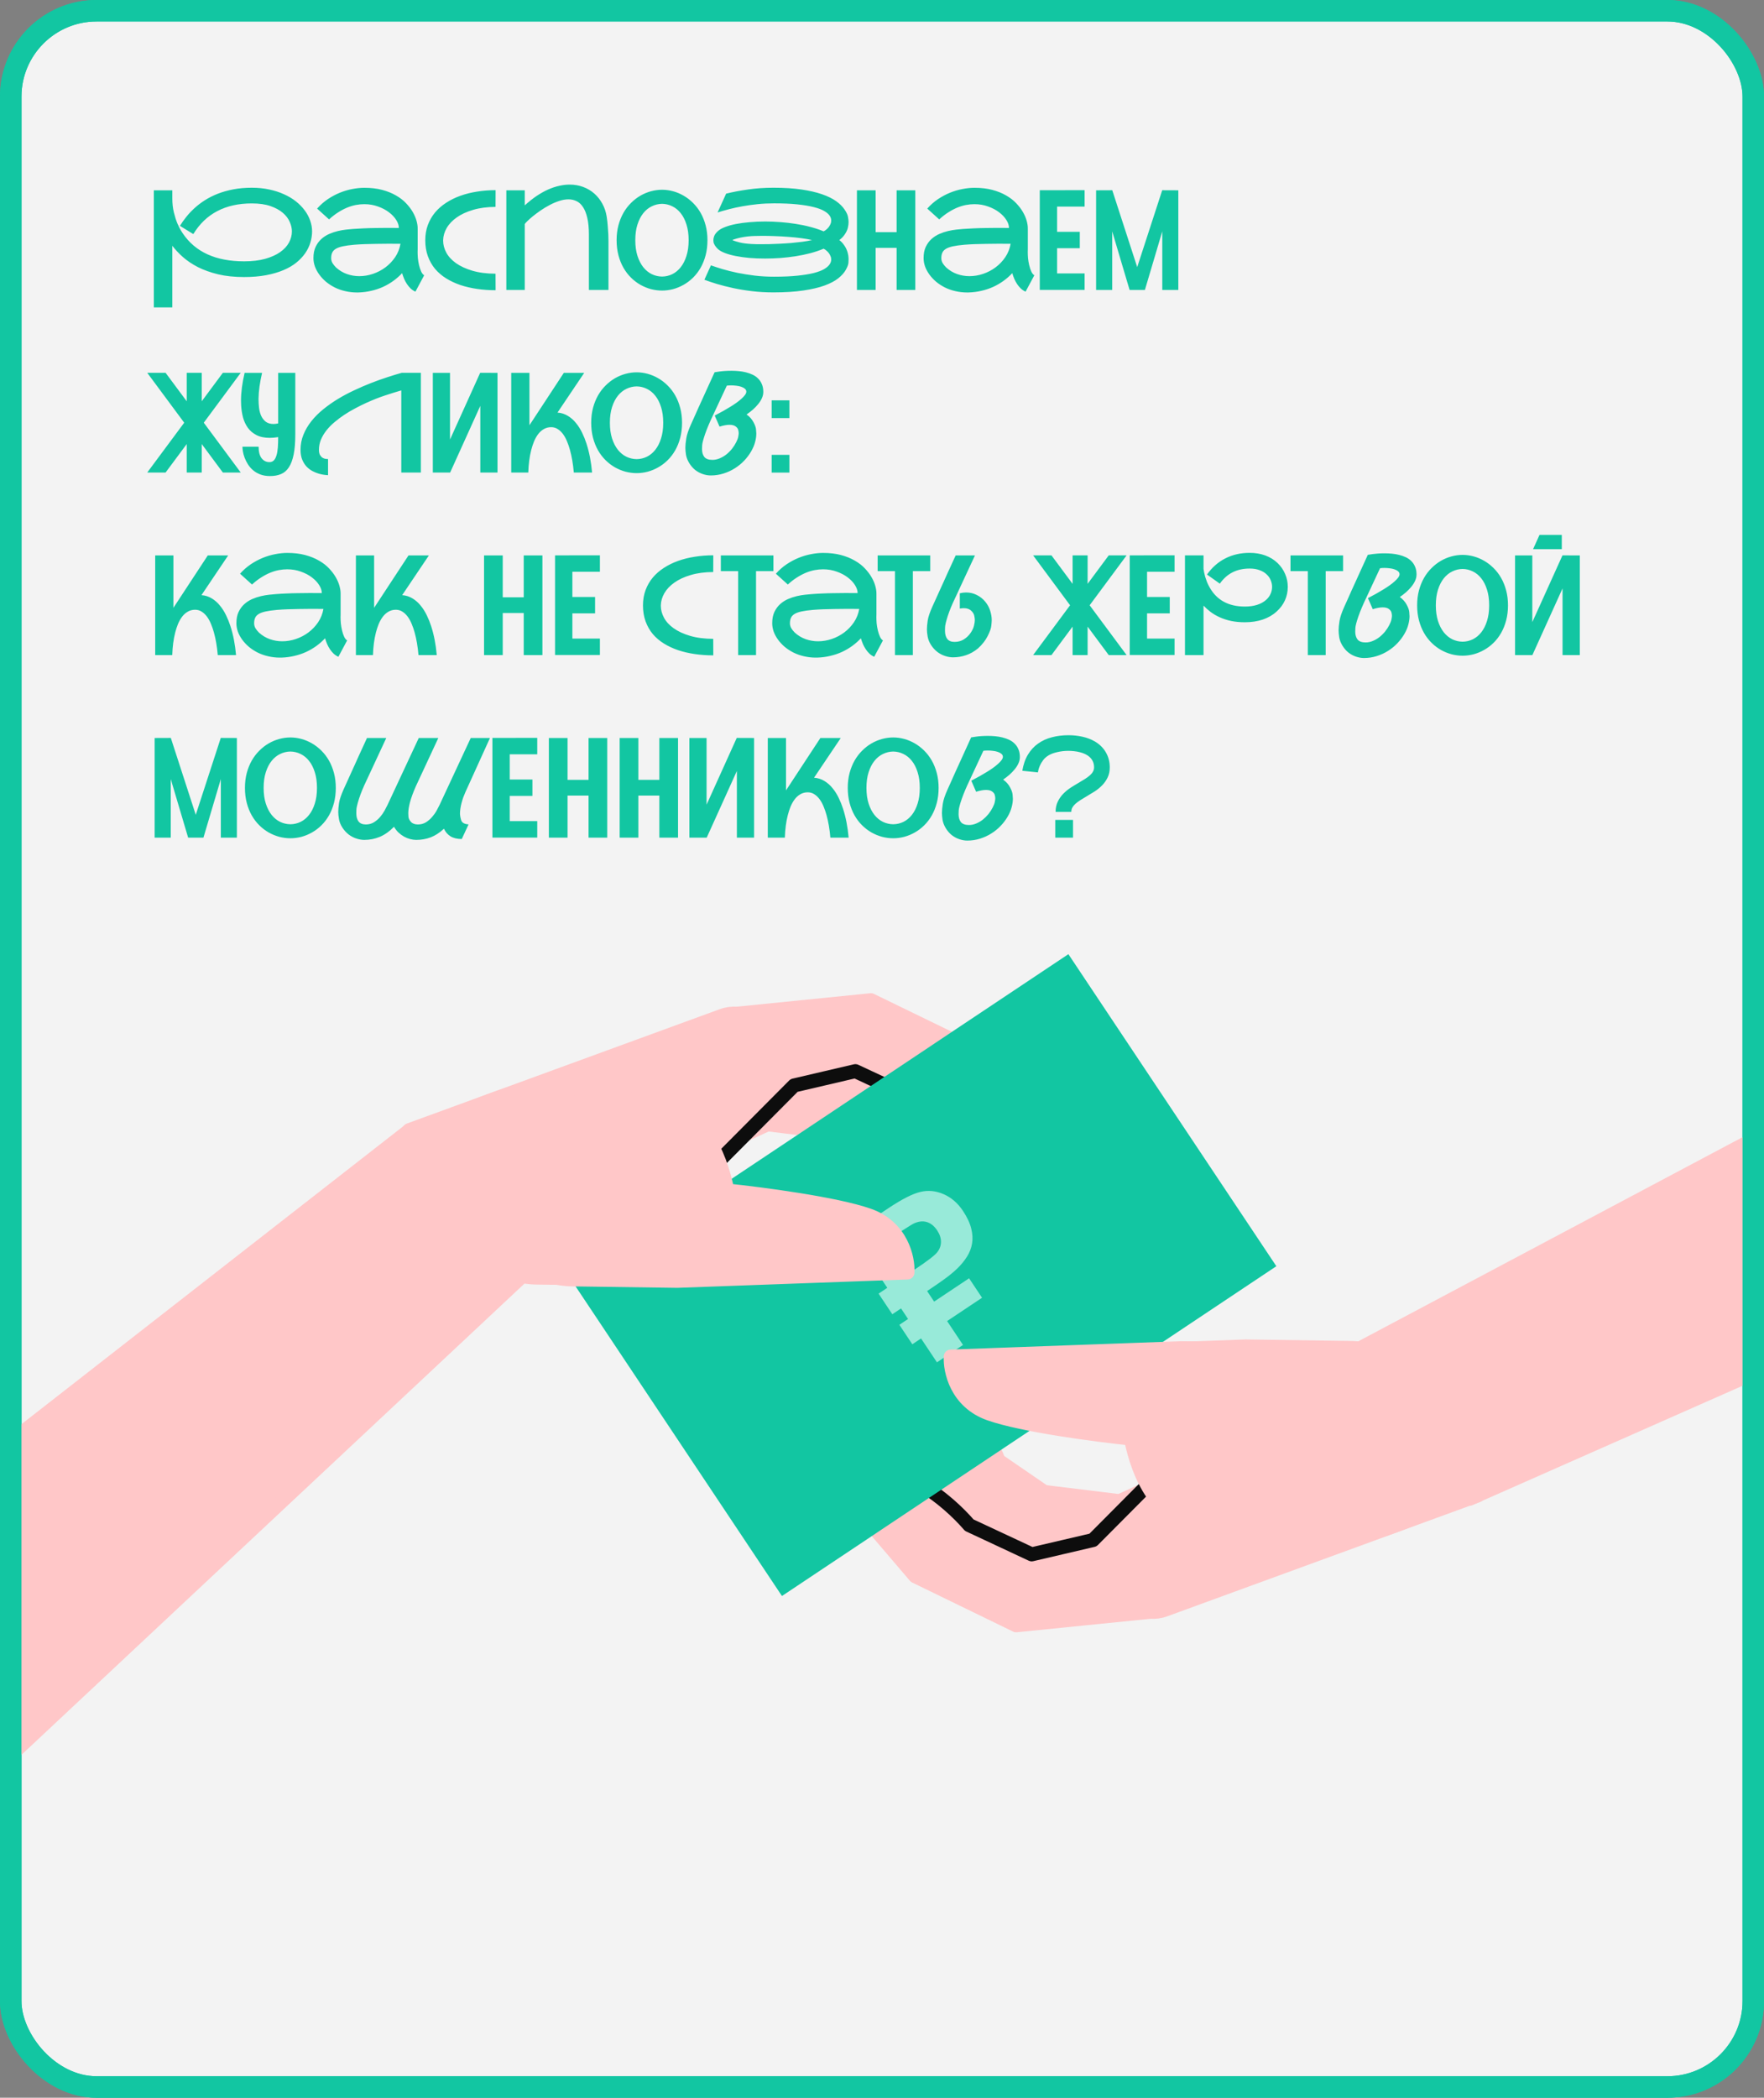 <?xml version="1.0" encoding="UTF-8"?> <svg xmlns="http://www.w3.org/2000/svg" width="493" height="586" viewBox="0 0 493 586" fill="none"><rect x="0" y="0" width="493" height="586" fill="#808080" stroke="none"/><rect x="3" y="3" width="487" height="580" rx="24" fill="#F3F3F3" stroke="#12C6A2" stroke-width="6"></rect><mask id="mask0_3071_1088" style="mask-type:alpha" maskUnits="userSpaceOnUse" x="0" y="0" width="493" height="586"><rect x="3" y="3" width="487" height="580" rx="24" fill="#F3F3F3" stroke="#12C6A2" stroke-width="6"></rect></mask><g mask="url(#mask0_3071_1088)"><path d="M348.099 376.136L377.401 376.545C387.081 376.68 395.685 382.745 399.064 391.817L408.592 417.393C397.313 424.03 371.004 435.709 356 429.326C340.996 422.943 336.354 412.079 334.096 401.367C324.763 400.405 303.797 397.671 294.594 394.425C285.391 391.179 283.533 382.436 283.755 378.471L348.099 376.136Z" fill="#FFC7C8" stroke="#FFC7C8" stroke-width="3.907" stroke-linecap="round" stroke-linejoin="round"></path><path d="M308.881 427.103C341.61 390.346 386.31 386.285 403.557 393.373L413.05 417.721L325.576 449.681C320.103 451.68 314.106 448.479 312.723 442.819L308.881 427.103Z" fill="#FFC7C8" stroke="#FFC7C8" stroke-width="3.907" stroke-linecap="round" stroke-linejoin="round"></path><path d="M310.902 446.17L339.201 439.844L335.576 406.749L309.566 422.3L283.552 421.996L266.756 413.015C266.756 413.015 260.067 400.373 254.478 395.926C247.807 390.613 235.765 398.382 235.765 398.382L248.305 423.49L271.686 443.025L310.902 446.17Z" fill="#FFC7C8" stroke="#FFC7C8" stroke-width="3.907" stroke-linecap="round" stroke-linejoin="round"></path><path d="M311.839 438.778L335.296 436.184L335.315 409.088L312.887 419.348L291.869 416.783L279.083 408.019C279.083 408.019 274.799 397.196 270.674 393.1C265.751 388.207 258.008 392.022 258.008 392.022L265.914 413.452L283.086 431.341L311.839 438.778Z" fill="#FFC7C8" stroke="#FFC7C8" stroke-width="3.907" stroke-linecap="round" stroke-linejoin="round"></path><path d="M321.366 450.265L348.066 436.917L334.043 408.551L314.103 426.75L288.038 432.907L269.028 428.106C269.028 428.106 259.206 417.138 252.518 414.083C244.533 410.432 237.016 418.349 237.016 418.349L255.779 440.319L283.99 454.029L321.366 450.265Z" fill="#FFC7C8" stroke="#FFC7C8" stroke-width="3.907" stroke-linecap="round" stroke-linejoin="round"></path><mask id="mask1_3071_1088" style="mask-type:alpha" maskUnits="userSpaceOnUse" x="233" y="392" width="109" height="57"><path d="M310.902 446.169L339.201 439.844L331.973 400.021L309.566 422.299L283.552 421.996L266.756 413.015C266.756 413.015 260.067 400.373 254.478 395.926C247.807 390.613 235.765 398.381 235.765 398.381L248.305 423.489L271.686 443.025L310.902 446.169Z" fill="#FFC7C8" stroke="#FFC7C8" stroke-width="3.907" stroke-linecap="round" stroke-linejoin="round"></path></mask><g mask="url(#mask1_3071_1088)"><path d="M331.554 403.985L305.469 430.214L288.341 434.212L270.886 426.057C265.04 419.233 250.509 406.842 239.155 411.867" stroke="#0D0D0D" stroke-width="3.911" stroke-linecap="round" stroke-linejoin="round"></path></g><path d="M-9.997 502.516L151.494 351.299L113.868 316.19L-16.075 417.542L-9.997 502.516Z" fill="#FFC7C8" stroke="#FFC7C8" stroke-width="3.907" stroke-linecap="round" stroke-linejoin="round"></path><path d="M179.296 357.301L149.993 356.893C140.313 356.758 131.71 350.692 128.33 341.621L118.803 316.045C130.082 309.408 156.391 297.729 171.395 304.112C186.399 310.495 191.041 321.358 193.298 332.071C202.631 333.032 223.598 335.766 232.801 339.013C242.003 342.259 243.861 351.001 243.64 354.967L179.296 357.301Z" fill="#FFC7C8" stroke="#FFC7C8" stroke-width="3.907" stroke-linecap="round" stroke-linejoin="round"></path><path d="M218.518 306.334C185.788 343.091 141.088 347.153 123.842 340.065L114.349 315.716L201.822 283.757C207.296 281.757 213.292 284.958 214.676 290.619L218.518 306.334Z" fill="#FFC7C8" stroke="#FFC7C8" stroke-width="3.907" stroke-linecap="round" stroke-linejoin="round"></path><path d="M216.493 287.268L188.194 293.594L191.818 326.689L217.829 311.138L243.843 311.441L260.638 320.422C260.638 320.422 267.327 333.064 272.916 337.511C279.588 342.824 291.63 335.056 291.63 335.056L279.09 309.948L255.708 290.412L216.493 287.268Z" fill="#FFC7C8" stroke="#FFC7C8" stroke-width="3.907" stroke-linecap="round" stroke-linejoin="round"></path><path d="M215.556 294.652L192.099 297.246L192.079 324.342L214.508 314.082L235.525 316.647L248.312 325.41C248.312 325.41 252.596 336.234 256.72 340.33C261.644 345.223 269.386 341.408 269.386 341.408L261.481 319.978L244.308 302.089L215.556 294.652Z" fill="#FFC7C8" stroke="#FFC7C8" stroke-width="3.907" stroke-linecap="round" stroke-linejoin="round"></path><path d="M206.029 283.172L179.329 296.52L193.351 324.886L213.292 306.688L239.356 300.53L258.366 305.331C258.366 305.331 268.188 316.299 274.877 319.354C282.861 323.005 290.379 315.088 290.379 315.088L271.615 293.119L243.404 279.409L206.029 283.172Z" fill="#FFC7C8" stroke="#FFC7C8" stroke-width="3.907" stroke-linecap="round" stroke-linejoin="round"></path><mask id="mask2_3071_1088" style="mask-type:alpha" maskUnits="userSpaceOnUse" x="186" y="285" width="108" height="57"><path d="M216.496 287.268L188.198 293.594L195.425 333.417L217.832 311.138L243.846 311.442L260.642 320.423C260.642 320.423 267.331 333.064 272.92 337.512C279.592 342.825 291.633 335.056 291.633 335.056L279.094 309.948L255.712 290.413L216.496 287.268Z" fill="#FFC7C8" stroke="#FFC7C8" stroke-width="3.907" stroke-linecap="round" stroke-linejoin="round"></path></mask><g mask="url(#mask2_3071_1088)"><path d="M195.844 329.452L221.929 303.224L239.057 299.225L256.513 307.38C262.359 314.204 276.89 326.596 288.243 321.57" stroke="#0D0D0D" stroke-width="3.911" stroke-linecap="round" stroke-linejoin="round"></path></g><rect x="160.418" y="358.68" width="166.072" height="104.765" transform="rotate(-33.694 160.418 358.68)" fill="#12C6A2"></rect><path d="M270.838 357.092L274.464 362.53L264.696 369.043L269.142 375.712L261.858 380.568L257.412 373.9L254.976 375.524L251.35 370.086L253.786 368.462L251.818 365.509L249.382 367.133L245.543 361.376L247.978 359.751L237.806 344.496L248.19 337.572C252.061 334.991 255.077 333.454 257.237 332.962C259.402 332.442 261.57 332.655 263.741 333.601C265.885 334.541 267.673 336.086 269.106 338.235C270.276 339.99 271.05 341.631 271.428 343.156C271.811 344.654 271.893 346.057 271.674 347.364C271.456 348.671 270.983 349.899 270.255 351.047C269.528 352.195 268.634 353.289 267.573 354.328C266.502 355.351 265.318 356.33 264.022 357.265C262.743 358.189 261.43 359.1 260.085 359.997L259.101 360.653L261.07 363.605L270.838 357.092ZM255.262 354.895L255.705 354.6C259.199 352.27 261.282 350.668 261.955 349.793C262.643 348.907 262.985 347.944 262.98 346.905C262.99 345.855 262.635 344.789 261.913 343.707C261.093 342.476 260.125 341.7 259.009 341.377C257.883 341.038 256.644 341.189 255.294 341.829C254.976 341.993 254.37 342.362 253.473 342.936C252.581 343.483 251.389 344.254 249.897 345.249L249.159 345.742L255.262 354.895Z" fill="#98EAD9"></path><path d="M189.276 357.809L159.974 357.401C150.294 357.266 141.69 351.2 138.311 342.128L128.783 316.553C140.062 309.915 166.371 298.236 181.375 304.62C196.379 311.003 201.021 321.866 203.279 332.579C212.612 333.54 233.578 336.274 242.781 339.52C251.984 342.766 253.842 351.509 253.62 355.474L189.276 357.809Z" fill="#FFC7C8" stroke="#FFC7C8" stroke-width="3.907" stroke-linecap="round" stroke-linejoin="round"></path><path d="M330.06 376.621L359.362 377.029C369.042 377.164 377.646 383.229 381.025 392.301L390.553 417.877C379.274 424.514 352.965 436.193 337.961 429.81C322.957 423.427 318.315 412.564 316.057 401.851C306.724 400.89 285.758 398.155 276.555 394.909C267.352 391.663 265.494 382.921 265.715 378.955L330.06 376.621Z" fill="#FFC7C8" stroke="#FFC7C8" stroke-width="3.907" stroke-linecap="round" stroke-linejoin="round"></path><path d="M491.503 317.494L379.326 377.06L410.722 418.685L491.503 382.992L491.503 317.494Z" fill="#FFC7C8" stroke="#FFC7C8" stroke-width="3.907" stroke-linecap="round" stroke-linejoin="round"></path></g><rect x="3" y="3" width="487" height="580" rx="24" stroke="#12C6A2" stroke-width="6"></rect><path d="M70.376 52.44C72.111 52.44 73.731 52.605 75.238 52.934C76.744 53.25 78.118 53.693 79.358 54.263C80.612 54.82 81.726 55.485 82.7 56.257C83.675 57.029 84.498 57.871 85.169 58.783C85.84 59.681 86.346 60.631 86.688 61.631C87.043 62.618 87.22 63.618 87.22 64.631C87.22 65.669 87.062 66.707 86.745 67.746C86.441 68.784 85.96 69.777 85.302 70.727C84.656 71.664 83.827 72.543 82.814 73.366C81.814 74.177 80.605 74.879 79.187 75.474C77.782 76.069 76.168 76.537 74.345 76.879C72.535 77.221 70.497 77.392 68.231 77.392C65.522 77.392 63.097 77.139 60.958 76.632C58.831 76.113 56.951 75.442 55.318 74.62C53.697 73.784 52.299 72.847 51.121 71.809C49.957 70.771 48.969 69.72 48.159 68.657V85.88H42.994V53.162H48.159V55.422C48.159 56.865 48.304 58.175 48.596 59.352C48.887 60.53 49.21 61.542 49.564 62.391C49.931 63.239 50.267 63.91 50.571 64.403C50.874 64.885 51.045 65.15 51.083 65.201C54.59 70.404 60.306 73.005 68.231 73.005C70.484 73.005 72.446 72.771 74.117 72.303C75.788 71.835 77.174 71.214 78.276 70.442C79.39 69.657 80.219 68.765 80.763 67.764C81.308 66.752 81.58 65.707 81.58 64.631C81.58 63.783 81.377 62.903 80.972 61.992C80.58 61.068 79.941 60.226 79.055 59.466C78.168 58.694 77.01 58.061 75.579 57.567C74.162 57.074 72.427 56.827 70.376 56.827C66.667 56.827 63.452 57.542 60.73 58.972C58.008 60.39 55.774 62.53 54.027 65.391L50.286 63.093C50.779 62.283 51.362 61.46 52.033 60.624C52.704 59.776 53.47 58.96 54.331 58.175C55.191 57.377 56.16 56.637 57.236 55.953C58.325 55.257 59.527 54.649 60.844 54.13C62.173 53.611 63.629 53.2 65.211 52.896C66.794 52.592 68.515 52.44 70.376 52.44ZM116.729 69.625C116.716 69.879 116.71 70.138 116.71 70.404C116.71 70.898 116.735 71.467 116.786 72.113C116.849 72.759 116.963 73.43 117.128 74.126C117.293 74.809 117.495 75.404 117.736 75.911C117.976 76.405 118.248 76.734 118.552 76.898L116.103 81.475C115.609 81.247 115.166 80.956 114.773 80.601C114.393 80.234 114.052 79.823 113.748 79.367C113.444 78.911 113.178 78.424 112.95 77.905C112.735 77.386 112.545 76.854 112.381 76.31C111.659 77.082 110.855 77.791 109.969 78.436C109.083 79.082 108.121 79.645 107.083 80.126C106.057 80.595 104.962 80.962 103.797 81.228C102.645 81.506 101.436 81.665 100.171 81.703C100.006 81.703 99.848 81.703 99.696 81.703C98.632 81.703 97.582 81.582 96.544 81.342C95.505 81.114 94.518 80.772 93.581 80.316C92.657 79.848 91.822 79.304 91.075 78.683C90.34 78.05 89.714 77.373 89.195 76.651C88.676 75.93 88.277 75.183 87.998 74.411C87.733 73.626 87.6 72.86 87.6 72.113C87.6 70.872 87.802 69.822 88.207 68.961C88.625 68.087 89.157 67.359 89.802 66.777C90.461 66.182 91.195 65.707 92.005 65.353C92.828 64.998 93.645 64.726 94.455 64.536C95.278 64.346 96.05 64.213 96.771 64.138C97.506 64.062 98.113 64.005 98.594 63.967L98.86 63.948C99.632 63.884 100.519 63.834 101.519 63.796C102.532 63.745 103.595 63.713 104.709 63.701C105.823 63.675 106.956 63.663 108.108 63.663C109.273 63.663 110.393 63.669 111.469 63.682C111.469 62.96 111.222 62.213 110.729 61.441C110.235 60.656 109.558 59.941 108.697 59.295C107.836 58.637 106.81 58.099 105.62 57.681C104.443 57.251 103.171 57.036 101.804 57.036C101.044 57.036 100.259 57.111 99.449 57.263C98.651 57.415 97.835 57.662 96.999 58.004C96.177 58.346 95.341 58.789 94.493 59.333C93.645 59.865 92.803 60.517 91.967 61.289L88.625 58.27C89.537 57.244 90.537 56.365 91.625 55.63C92.727 54.896 93.853 54.295 95.005 53.826C96.17 53.358 97.329 53.016 98.481 52.801C99.645 52.573 100.753 52.459 101.804 52.459C103.677 52.459 105.348 52.655 106.817 53.048C108.285 53.44 109.57 53.959 110.672 54.605C111.786 55.238 112.722 55.959 113.482 56.77C114.254 57.58 114.881 58.403 115.362 59.238C115.843 60.074 116.191 60.884 116.406 61.669C116.622 62.454 116.729 63.144 116.729 63.739C116.729 63.751 116.716 63.758 116.691 63.758C116.679 63.758 116.672 63.764 116.672 63.777H116.729V69.625ZM93.904 74.715C94.828 75.55 95.847 76.164 96.961 76.556C98.075 76.949 99.227 77.145 100.417 77.145C101.709 77.145 102.987 76.93 104.253 76.499C105.519 76.069 106.678 75.462 107.728 74.677C108.792 73.879 109.697 72.93 110.444 71.828C111.191 70.714 111.684 69.474 111.925 68.106C110.849 68.094 109.722 68.087 108.545 68.087C107.38 68.087 106.234 68.1 105.108 68.125C103.981 68.138 102.911 68.163 101.899 68.201C100.886 68.239 100 68.29 99.24 68.353L98.955 68.372C97.677 68.486 96.626 68.632 95.803 68.809C94.98 68.986 94.328 69.22 93.847 69.511C93.366 69.803 93.031 70.163 92.841 70.594C92.651 71.012 92.556 71.518 92.556 72.113C92.556 72.594 92.676 73.05 92.917 73.48C93.17 73.898 93.499 74.309 93.904 74.715ZM138.51 81.076C136.738 81.076 135.022 80.956 133.364 80.715C131.705 80.475 130.148 80.114 128.692 79.633C127.237 79.139 125.907 78.519 124.705 77.772C123.502 77.025 122.464 76.139 121.59 75.113C120.73 74.075 120.059 72.892 119.578 71.562C119.096 70.233 118.856 68.752 118.856 67.119C118.856 65.562 119.096 64.138 119.578 62.846C120.059 61.555 120.73 60.39 121.59 59.352C122.464 58.314 123.502 57.409 124.705 56.637C125.907 55.852 127.237 55.2 128.692 54.681C130.148 54.162 131.705 53.776 133.364 53.523C135.022 53.257 136.738 53.124 138.51 53.124L138.491 57.795C136.124 57.808 134.028 58.086 132.205 58.631C130.395 59.162 128.876 59.865 127.648 60.739C126.42 61.599 125.483 62.587 124.838 63.701C124.205 64.802 123.875 65.935 123.85 67.1C123.85 67.15 123.85 67.201 123.85 67.252C123.85 68.366 124.141 69.467 124.724 70.556C125.306 71.645 126.205 72.626 127.42 73.499C128.648 74.373 130.18 75.082 132.016 75.626C133.864 76.17 136.022 76.449 138.491 76.462L138.51 81.076ZM146.656 53.162V57.377C147.783 56.352 148.891 55.472 149.979 54.738C151.081 54.004 152.157 53.402 153.208 52.934C154.271 52.465 155.303 52.124 156.303 51.908C157.303 51.681 158.265 51.567 159.189 51.567C160.556 51.567 161.829 51.788 163.006 52.231C164.183 52.674 165.221 53.295 166.12 54.092C167.019 54.89 167.766 55.839 168.361 56.941C168.956 58.029 169.355 59.226 169.557 60.53C169.697 61.441 169.798 62.334 169.861 63.207C169.937 64.068 169.988 64.84 170.013 65.524C170.038 66.131 170.051 66.714 170.051 67.271V81H164.582V65.505C164.582 63.644 164.43 62.087 164.126 60.833C163.835 59.58 163.43 58.574 162.911 57.814C162.405 57.042 161.803 56.498 161.107 56.181C160.423 55.852 159.683 55.687 158.885 55.687C158.05 55.687 157.176 55.839 156.265 56.143C155.366 56.434 154.48 56.814 153.606 57.282C152.733 57.738 151.891 58.245 151.081 58.802C150.283 59.359 149.568 59.89 148.935 60.397C148.315 60.903 147.802 61.359 147.397 61.764C146.992 62.156 146.745 62.428 146.656 62.58V81H141.51V53.162H146.656ZM185.034 53.01C186.059 53.01 187.084 53.149 188.11 53.428C189.135 53.706 190.116 54.117 191.053 54.662C192.003 55.206 192.882 55.883 193.693 56.694C194.503 57.491 195.205 58.409 195.8 59.447C196.395 60.485 196.864 61.65 197.206 62.941C197.547 64.22 197.718 65.606 197.718 67.1C197.718 68.619 197.547 70.024 197.206 71.316C196.864 72.607 196.395 73.771 195.8 74.809C195.205 75.848 194.503 76.765 193.693 77.563C192.882 78.361 192.003 79.025 191.053 79.557C190.116 80.088 189.135 80.494 188.11 80.772C187.084 81.038 186.059 81.171 185.034 81.171C184.008 81.171 182.976 81.038 181.938 80.772C180.913 80.494 179.925 80.088 178.976 79.557C178.039 79.025 177.166 78.361 176.355 77.563C175.545 76.765 174.843 75.848 174.248 74.809C173.653 73.771 173.184 72.607 172.842 71.316C172.501 70.024 172.33 68.619 172.33 67.1C172.33 65.593 172.501 64.201 172.842 62.922C173.184 61.644 173.653 60.485 174.248 59.447C174.843 58.409 175.545 57.491 176.355 56.694C177.166 55.883 178.039 55.206 178.976 54.662C179.925 54.117 180.913 53.706 181.938 53.428C182.976 53.149 184.008 53.01 185.034 53.01ZM185.034 77.259C186.034 77.246 186.983 77.025 187.882 76.594C188.781 76.151 189.566 75.506 190.237 74.658C190.92 73.797 191.458 72.74 191.851 71.486C192.256 70.22 192.458 68.758 192.458 67.1C192.458 65.429 192.256 63.967 191.851 62.713C191.458 61.447 190.92 60.39 190.237 59.542C189.566 58.694 188.781 58.055 187.882 57.624C186.983 57.181 186.034 56.953 185.034 56.941C184.033 56.953 183.078 57.181 182.166 57.624C181.267 58.055 180.476 58.694 179.792 59.542C179.109 60.39 178.565 61.447 178.159 62.713C177.754 63.967 177.552 65.429 177.552 67.1C177.552 68.758 177.754 70.22 178.159 71.486C178.565 72.74 179.109 73.797 179.792 74.658C180.476 75.506 181.267 76.151 182.166 76.594C183.078 77.025 184.033 77.246 185.034 77.259ZM234.558 67.062C235.013 67.378 235.45 67.834 235.868 68.429C236.298 69.011 236.621 69.651 236.836 70.347C237.051 71.043 237.159 71.746 237.159 72.455C237.159 72.569 237.146 72.866 237.121 73.347C237.108 73.828 236.874 74.487 236.418 75.322C235.963 76.158 235.254 76.962 234.292 77.734C233.342 78.493 232.057 79.171 230.437 79.766C228.829 80.348 226.854 80.81 224.512 81.152C222.17 81.506 219.385 81.684 216.157 81.684C214.081 81.684 212.093 81.57 210.194 81.342C208.295 81.114 206.523 80.823 204.877 80.468C203.244 80.114 201.744 79.734 200.377 79.329C199.022 78.911 197.851 78.519 196.864 78.152L198.687 74.126C199.611 74.455 200.7 74.809 201.953 75.189C203.206 75.556 204.586 75.898 206.093 76.215C207.612 76.519 209.226 76.778 210.935 76.993C212.657 77.196 214.448 77.297 216.309 77.297C218.853 77.297 221.031 77.202 222.841 77.012C224.664 76.822 226.19 76.576 227.418 76.272C228.646 75.955 229.608 75.594 230.304 75.189C231.013 74.772 231.519 74.341 231.823 73.898C232.14 73.455 232.298 73.018 232.298 72.588C232.298 72.562 232.291 72.436 232.279 72.208C232.279 71.967 232.178 71.651 231.975 71.258C231.772 70.853 231.507 70.499 231.177 70.195C230.848 69.879 230.519 69.638 230.19 69.474C229.051 69.955 227.816 70.372 226.487 70.727C225.158 71.069 223.784 71.353 222.366 71.581C220.961 71.796 219.531 71.961 218.075 72.075C216.632 72.176 215.207 72.227 213.802 72.227C212.296 72.227 210.846 72.17 209.454 72.056C208.074 71.93 206.802 71.752 205.637 71.524C204.485 71.296 203.478 71.018 202.618 70.689C201.757 70.36 201.098 69.986 200.643 69.569C200.314 69.265 200.029 68.923 199.788 68.543C199.56 68.163 199.434 67.847 199.408 67.594C199.383 67.328 199.37 67.15 199.37 67.062C199.37 66.707 199.453 66.321 199.617 65.903C199.795 65.473 200.136 65.024 200.643 64.555C201.098 64.138 201.757 63.764 202.618 63.435C203.491 63.093 204.504 62.808 205.656 62.58C206.821 62.352 208.099 62.182 209.492 62.068C210.884 61.941 212.34 61.878 213.859 61.878C215.252 61.878 216.67 61.935 218.113 62.049C219.556 62.15 220.98 62.315 222.385 62.542C223.803 62.758 225.17 63.042 226.487 63.397C227.816 63.739 229.051 64.15 230.19 64.631C230.519 64.467 230.848 64.233 231.177 63.929C231.507 63.612 231.772 63.258 231.975 62.865C232.178 62.46 232.279 62.144 232.279 61.916C232.291 61.675 232.298 61.542 232.298 61.517C232.298 61.087 232.146 60.65 231.842 60.207C231.538 59.764 231.032 59.34 230.323 58.934C229.614 58.517 228.646 58.156 227.418 57.852C226.19 57.536 224.664 57.282 222.841 57.093C221.031 56.903 218.853 56.808 216.309 56.808C214.739 56.808 213.214 56.884 211.732 57.036C210.251 57.188 208.84 57.384 207.498 57.624C206.169 57.865 204.915 58.137 203.738 58.441C202.573 58.745 201.51 59.048 200.548 59.352L202.94 54.092C204.789 53.636 206.827 53.25 209.055 52.934C211.283 52.605 213.65 52.44 216.157 52.44C219.132 52.44 221.733 52.605 223.961 52.934C226.202 53.263 228.126 53.706 229.734 54.263C231.342 54.82 232.659 55.466 233.684 56.2C234.709 56.934 235.494 57.713 236.039 58.536C236.596 59.346 236.919 60.048 237.007 60.644C237.108 61.239 237.159 61.707 237.159 62.049C237.159 62.517 237.089 63.049 236.95 63.644C236.811 64.239 236.52 64.859 236.077 65.505C235.646 66.138 235.14 66.657 234.558 67.062ZM210.042 68.163C210.561 68.189 211.074 68.208 211.581 68.22C212.1 68.22 212.467 68.22 212.682 68.22C213.328 68.22 214.081 68.214 214.942 68.201C215.815 68.176 216.803 68.138 217.904 68.087C219.005 68.037 220.094 67.967 221.17 67.878C222.246 67.777 223.284 67.663 224.284 67.537C225.284 67.397 226.177 67.239 226.962 67.062C226.076 66.859 225.057 66.682 223.905 66.53C222.765 66.378 221.569 66.258 220.316 66.169C219.075 66.068 217.828 65.999 216.575 65.96C215.334 65.91 214.169 65.885 213.081 65.885C212.346 65.885 211.637 65.897 210.954 65.922C210.283 65.935 209.612 65.98 208.941 66.055C208.283 66.131 207.618 66.239 206.947 66.378C206.289 66.517 205.599 66.707 204.877 66.948C204.814 66.973 204.782 67.011 204.782 67.062C204.782 67.112 204.814 67.15 204.877 67.176C205.333 67.34 205.972 67.53 206.795 67.746C207.618 67.948 208.7 68.087 210.042 68.163ZM255.806 53.162V81H250.584V69.246H244.717V81H239.495V53.162H244.717V64.859H250.584V53.162H255.806ZM287.253 69.625C287.24 69.879 287.234 70.138 287.234 70.404C287.234 70.898 287.259 71.467 287.31 72.113C287.373 72.759 287.487 73.43 287.651 74.126C287.816 74.809 288.019 75.404 288.259 75.911C288.5 76.405 288.772 76.734 289.076 76.898L286.626 81.475C286.132 81.247 285.689 80.956 285.297 80.601C284.917 80.234 284.575 79.823 284.271 79.367C283.968 78.911 283.702 78.424 283.474 77.905C283.259 77.386 283.069 76.854 282.904 76.31C282.183 77.082 281.379 77.791 280.493 78.436C279.606 79.082 278.644 79.645 277.606 80.126C276.581 80.595 275.486 80.962 274.321 81.228C273.169 81.506 271.96 81.665 270.694 81.703C270.529 81.703 270.371 81.703 270.219 81.703C269.156 81.703 268.105 81.582 267.067 81.342C266.029 81.114 265.042 80.772 264.105 80.316C263.181 79.848 262.345 79.304 261.598 78.683C260.864 78.05 260.237 77.373 259.718 76.651C259.199 75.93 258.8 75.183 258.522 74.411C258.256 73.626 258.123 72.86 258.123 72.113C258.123 70.872 258.326 69.822 258.731 68.961C259.149 68.087 259.68 67.359 260.326 66.777C260.984 66.182 261.718 65.707 262.529 65.353C263.352 64.998 264.168 64.726 264.978 64.536C265.801 64.346 266.573 64.213 267.295 64.138C268.029 64.062 268.637 64.005 269.118 63.967L269.384 63.948C270.156 63.884 271.042 63.834 272.042 63.796C273.055 63.745 274.118 63.713 275.232 63.701C276.347 63.675 277.48 63.663 278.632 63.663C279.796 63.663 280.917 63.669 281.993 63.682C281.993 62.96 281.746 62.213 281.252 61.441C280.758 60.656 280.081 59.941 279.22 59.295C278.359 58.637 277.334 58.099 276.144 57.681C274.967 57.251 273.694 57.036 272.327 57.036C271.568 57.036 270.783 57.111 269.972 57.263C269.175 57.415 268.358 57.662 267.523 58.004C266.7 58.346 265.864 58.789 265.016 59.333C264.168 59.865 263.326 60.517 262.491 61.289L259.149 58.27C260.06 57.244 261.06 56.365 262.149 55.63C263.25 54.896 264.377 54.295 265.529 53.826C266.694 53.358 267.852 53.016 269.004 52.801C270.169 52.573 271.276 52.459 272.327 52.459C274.201 52.459 275.872 52.655 277.34 53.048C278.809 53.44 280.094 53.959 281.195 54.605C282.309 55.238 283.246 55.959 284.006 56.77C284.778 57.58 285.404 58.403 285.885 59.238C286.367 60.074 286.715 60.884 286.93 61.669C287.145 62.454 287.253 63.144 287.253 63.739C287.253 63.751 287.24 63.758 287.215 63.758C287.202 63.758 287.196 63.764 287.196 63.777H287.253V69.625ZM264.428 74.715C265.352 75.55 266.371 76.164 267.485 76.556C268.599 76.949 269.751 77.145 270.941 77.145C272.232 77.145 273.511 76.93 274.777 76.499C276.043 76.069 277.201 75.462 278.252 74.677C279.315 73.879 280.22 72.93 280.967 71.828C281.714 70.714 282.208 69.474 282.448 68.106C281.372 68.094 280.246 68.087 279.068 68.087C277.904 68.087 276.758 68.1 275.631 68.125C274.505 68.138 273.435 68.163 272.422 68.201C271.409 68.239 270.523 68.29 269.764 68.353L269.479 68.372C268.2 68.486 267.149 68.632 266.327 68.809C265.504 68.986 264.852 69.22 264.371 69.511C263.89 69.803 263.554 70.163 263.364 70.594C263.174 71.012 263.079 71.518 263.079 72.113C263.079 72.594 263.2 73.05 263.44 73.48C263.693 73.898 264.022 74.309 264.428 74.715ZM295.437 57.719V64.764H301.779V69.341H295.437V76.386H303.128V80.981H290.595V53.143L303.128 53.124V57.719H295.437ZM329.314 53.162V81H324.832V64.631L319.971 81H315.699L310.837 64.631V81H306.337V53.162L310.856 53.143L317.825 74.62L324.813 53.143L329.314 53.162ZM56.951 118.081L67.281 132H62.287L56.381 124.044V132H52.185V124.044L46.279 132H41.152L51.482 118.081L41.152 104.143H46.279L52.185 112.099V104.143H56.381V112.099L62.287 104.143H67.281L56.951 118.081ZM82.529 121.252C82.529 123.543 82.378 125.442 82.074 126.949C81.77 128.455 81.32 129.658 80.725 130.557C80.143 131.443 79.409 132.07 78.523 132.437C77.649 132.804 76.636 132.987 75.484 132.987C74.446 132.987 73.529 132.836 72.731 132.532C71.946 132.228 71.269 131.829 70.699 131.335C70.129 130.842 69.655 130.291 69.275 129.683C68.895 129.076 68.591 128.468 68.364 127.86C68.136 127.253 67.977 126.677 67.889 126.132C67.8 125.588 67.756 125.139 67.756 124.784H72.275C72.275 126.202 72.554 127.278 73.111 128.012C73.68 128.734 74.408 129.095 75.295 129.095C75.801 129.095 76.212 128.936 76.529 128.62C76.845 128.291 77.092 127.822 77.269 127.215C77.459 126.607 77.586 125.879 77.649 125.031C77.713 124.17 77.744 123.208 77.744 122.145V122.107C77.314 122.17 76.902 122.221 76.51 122.259C76.13 122.296 75.763 122.315 75.409 122.315C73.915 122.315 72.668 122.056 71.668 121.537C70.668 121.018 69.864 120.334 69.256 119.486C68.648 118.625 68.199 117.657 67.908 116.581C67.629 115.492 67.458 114.378 67.395 113.239C67.37 112.808 67.357 112.371 67.357 111.928C67.357 109.599 67.693 107.01 68.364 104.162H73.244C72.623 106.833 72.294 109.213 72.256 111.302C72.256 111.39 72.256 111.485 72.256 111.587C72.256 112.371 72.307 113.175 72.408 113.998C72.51 114.808 72.712 115.549 73.016 116.22C73.332 116.878 73.763 117.416 74.307 117.834C74.864 118.239 75.573 118.442 76.434 118.442C76.801 118.442 77.238 118.391 77.744 118.29V104.162H82.529V121.252ZM117.622 104.143V132H112.153V109.061C110.786 109.453 109.279 109.922 107.633 110.466C106 110.998 104.222 111.7 102.297 112.574C101.297 113.03 100.278 113.536 99.24 114.093C98.202 114.637 97.195 115.232 96.221 115.878C95.246 116.524 94.328 117.214 93.467 117.948C92.606 118.67 91.853 119.442 91.208 120.265C90.575 121.075 90.068 121.929 89.689 122.828C89.321 123.727 89.138 124.664 89.138 125.639C89.138 126.246 89.233 126.727 89.423 127.082C89.625 127.424 89.859 127.683 90.125 127.86C90.391 128.025 90.67 128.133 90.961 128.183C91.252 128.221 91.492 128.24 91.682 128.24V132.741C91.467 132.741 91.125 132.709 90.657 132.646C90.189 132.595 89.669 132.487 89.1 132.323C88.53 132.158 87.941 131.918 87.334 131.601C86.739 131.285 86.188 130.867 85.682 130.348C85.188 129.816 84.783 129.171 84.466 128.411C84.15 127.639 83.992 126.715 83.992 125.639C83.992 124.157 84.264 122.752 84.808 121.423C85.353 120.081 86.093 118.821 87.03 117.644C87.967 116.467 89.068 115.365 90.334 114.34C91.613 113.302 92.98 112.34 94.436 111.454C95.904 110.567 97.43 109.757 99.012 109.023C100.595 108.276 102.164 107.599 103.722 106.991C105.279 106.383 106.785 105.845 108.241 105.377C109.709 104.896 111.058 104.485 112.286 104.143H117.622ZM139.042 104.162V132H134.237V113.372L125.806 132H120.964V104.162H125.768V122.79L134.199 104.143L139.042 104.162ZM155.809 115.251C156.898 115.34 157.866 115.65 158.714 116.182C159.575 116.701 160.328 117.366 160.974 118.176C161.632 118.973 162.202 119.872 162.683 120.872C163.164 121.86 163.569 122.866 163.898 123.892C164.683 126.297 165.209 129 165.475 132H160.366C160.164 129.633 159.803 127.519 159.284 125.658C159.069 124.873 158.803 124.1 158.487 123.341C158.183 122.581 157.816 121.904 157.385 121.309C156.955 120.714 156.461 120.239 155.904 119.885C155.36 119.518 154.739 119.334 154.043 119.334C153.258 119.334 152.562 119.518 151.954 119.885C151.347 120.239 150.821 120.714 150.378 121.309C149.935 121.904 149.555 122.581 149.239 123.341C148.935 124.1 148.682 124.873 148.479 125.658C147.998 127.519 147.72 129.633 147.644 132H142.877V104.162H147.966V118.821C147.979 118.796 147.998 118.758 148.023 118.708C148.049 118.657 148.087 118.6 148.137 118.537L157.575 104.162H163.272L155.809 115.251ZM177.932 104.01C178.957 104.01 179.982 104.149 181.008 104.428C182.033 104.706 183.014 105.118 183.951 105.662C184.901 106.206 185.78 106.884 186.591 107.694C187.401 108.491 188.103 109.409 188.698 110.447C189.293 111.485 189.762 112.65 190.104 113.941C190.445 115.22 190.616 116.606 190.616 118.1C190.616 119.619 190.445 121.024 190.104 122.315C189.762 123.607 189.293 124.771 188.698 125.81C188.103 126.848 187.401 127.765 186.591 128.563C185.78 129.36 184.901 130.025 183.951 130.557C183.014 131.089 182.033 131.494 181.008 131.772C179.982 132.038 178.957 132.171 177.932 132.171C176.906 132.171 175.874 132.038 174.836 131.772C173.811 131.494 172.823 131.089 171.874 130.557C170.937 130.025 170.064 129.36 169.253 128.563C168.443 127.765 167.741 126.848 167.146 125.81C166.551 124.771 166.082 123.607 165.74 122.315C165.399 121.024 165.228 119.619 165.228 118.1C165.228 116.593 165.399 115.201 165.74 113.922C166.082 112.644 166.551 111.485 167.146 110.447C167.741 109.409 168.443 108.491 169.253 107.694C170.064 106.884 170.937 106.206 171.874 105.662C172.823 105.118 173.811 104.706 174.836 104.428C175.874 104.149 176.906 104.01 177.932 104.01ZM177.932 128.259C178.932 128.246 179.881 128.025 180.78 127.594C181.679 127.151 182.464 126.506 183.135 125.658C183.818 124.797 184.356 123.74 184.749 122.486C185.154 121.22 185.356 119.758 185.356 118.1C185.356 116.429 185.154 114.967 184.749 113.713C184.356 112.447 183.818 111.39 183.135 110.542C182.464 109.694 181.679 109.055 180.78 108.624C179.881 108.181 178.932 107.953 177.932 107.941C176.931 107.953 175.976 108.181 175.064 108.624C174.165 109.055 173.374 109.694 172.691 110.542C172.007 111.39 171.463 112.447 171.057 113.713C170.652 114.967 170.45 116.429 170.45 118.1C170.45 119.758 170.652 121.22 171.057 122.486C171.463 123.74 172.007 124.797 172.691 125.658C173.374 126.506 174.165 127.151 175.064 127.594C175.976 128.025 176.931 128.246 177.932 128.259ZM208.656 115.783C209.504 116.391 210.144 117.106 210.574 117.929C211.017 118.739 211.258 119.429 211.296 119.999C211.346 120.556 211.372 120.936 211.372 121.138C211.372 121.86 211.258 122.645 211.03 123.493C210.815 124.341 210.441 125.221 209.909 126.132C209.378 127.044 208.726 127.905 207.954 128.715C207.181 129.525 206.308 130.234 205.333 130.842C204.371 131.449 203.32 131.93 202.181 132.285C201.054 132.639 199.87 132.817 198.63 132.817C197.921 132.817 197.187 132.69 196.427 132.437C195.668 132.184 194.959 131.804 194.3 131.297C193.655 130.778 193.091 130.126 192.61 129.342C192.142 128.557 191.844 127.784 191.718 127.025C191.604 126.253 191.547 125.601 191.547 125.069C191.547 124.411 191.629 123.556 191.794 122.505C191.958 121.442 192.414 120.087 193.161 118.442C193.465 117.758 193.794 117.03 194.148 116.258C194.503 115.473 194.857 114.675 195.212 113.865C195.579 113.055 195.946 112.251 196.313 111.454C196.68 110.656 197.028 109.89 197.358 109.156C198.142 107.434 198.927 105.713 199.712 103.991C200.13 103.915 200.592 103.845 201.098 103.782C201.529 103.719 202.029 103.668 202.599 103.63C203.168 103.592 203.776 103.573 204.422 103.573C205.08 103.573 205.751 103.605 206.434 103.668C207.131 103.731 207.808 103.845 208.466 104.01C209.137 104.174 209.764 104.396 210.346 104.674C210.941 104.953 211.454 105.314 211.884 105.757C212.327 106.187 212.676 106.713 212.929 107.333C213.195 107.941 213.328 108.656 213.328 109.479C213.328 110.074 213.195 110.662 212.929 111.245C212.676 111.814 212.327 112.365 211.884 112.897C211.454 113.429 210.96 113.941 210.403 114.435C209.846 114.916 209.264 115.365 208.656 115.783ZM199.105 128.468C199.788 128.468 200.459 128.329 201.117 128.05C201.788 127.772 202.415 127.405 202.997 126.949C203.58 126.48 204.105 125.955 204.573 125.373C205.042 124.778 205.428 124.176 205.732 123.569C206.048 122.961 206.245 122.442 206.32 122.012C206.409 121.581 206.453 121.246 206.453 121.005C206.453 120.714 206.403 120.391 206.301 120.037C206.2 119.682 205.947 119.366 205.542 119.087C205.149 118.809 204.586 118.67 203.852 118.67C203.118 118.67 202.2 118.84 201.098 119.182L199.75 116.087C201.396 115.239 202.871 114.41 204.175 113.599C204.732 113.258 205.27 112.903 205.789 112.536C206.32 112.156 206.789 111.783 207.194 111.416C207.612 111.049 207.947 110.694 208.2 110.352C208.454 110.01 208.58 109.7 208.58 109.422C208.58 109.08 208.441 108.801 208.162 108.586C207.897 108.358 207.555 108.175 207.137 108.036C206.732 107.896 206.282 107.801 205.789 107.751C205.295 107.687 204.82 107.656 204.365 107.656C204.124 107.656 203.903 107.662 203.7 107.675C203.497 107.687 203.308 107.706 203.13 107.732L199.294 115.954C198.37 117.878 197.636 119.613 197.092 121.157C196.56 122.702 196.275 123.778 196.237 124.385C196.212 124.98 196.199 125.335 196.199 125.449C196.199 126.36 196.414 127.094 196.845 127.651C197.288 128.196 198.041 128.468 199.105 128.468ZM215.663 111.833H220.619V116.79H215.663V111.833ZM215.663 127.063H220.619V132.019H215.663V127.063ZM56.305 166.251C57.394 166.34 58.362 166.65 59.211 167.182C60.072 167.701 60.825 168.366 61.47 169.176C62.129 169.973 62.698 170.872 63.179 171.872C63.66 172.86 64.066 173.866 64.395 174.892C65.18 177.297 65.705 180 65.971 183H60.863C60.66 180.633 60.299 178.519 59.78 176.658C59.565 175.873 59.299 175.1 58.983 174.341C58.679 173.581 58.312 172.904 57.881 172.309C57.451 171.714 56.957 171.239 56.4 170.885C55.856 170.518 55.236 170.334 54.539 170.334C53.755 170.334 53.058 170.518 52.45 170.885C51.843 171.239 51.318 171.714 50.874 172.309C50.431 172.904 50.051 173.581 49.735 174.341C49.431 175.1 49.178 175.873 48.975 176.658C48.494 178.519 48.216 180.633 48.14 183H43.374V155.162H48.463V169.821C48.475 169.796 48.494 169.758 48.52 169.708C48.545 169.657 48.583 169.6 48.634 169.537L58.071 155.162H63.768L56.305 166.251ZM95.195 171.625C95.183 171.879 95.176 172.138 95.176 172.404C95.176 172.898 95.202 173.467 95.252 174.113C95.316 174.759 95.43 175.43 95.594 176.126C95.759 176.81 95.961 177.404 96.202 177.911C96.442 178.405 96.715 178.734 97.018 178.898L94.569 183.475C94.075 183.247 93.632 182.956 93.239 182.601C92.86 182.234 92.518 181.823 92.214 181.367C91.91 180.911 91.644 180.424 91.416 179.905C91.201 179.386 91.011 178.854 90.847 178.31C90.125 179.082 89.321 179.791 88.435 180.436C87.549 181.082 86.587 181.645 85.549 182.126C84.523 182.595 83.428 182.962 82.264 183.228C81.112 183.506 79.903 183.665 78.637 183.703C78.472 183.703 78.314 183.703 78.162 183.703C77.099 183.703 76.048 183.582 75.01 183.342C73.972 183.114 72.984 182.772 72.047 182.316C71.123 181.848 70.288 181.304 69.541 180.683C68.807 180.05 68.18 179.373 67.661 178.651C67.142 177.93 66.743 177.183 66.465 176.411C66.199 175.626 66.066 174.86 66.066 174.113C66.066 172.872 66.268 171.822 66.674 170.961C67.091 170.087 67.623 169.359 68.269 168.777C68.927 168.182 69.661 167.707 70.471 167.353C71.294 166.998 72.111 166.726 72.921 166.536C73.744 166.346 74.516 166.213 75.238 166.138C75.972 166.062 76.579 166.005 77.061 165.967L77.326 165.948C78.099 165.884 78.985 165.834 79.985 165.796C80.998 165.745 82.061 165.713 83.175 165.701C84.289 165.675 85.422 165.663 86.574 165.663C87.739 165.663 88.859 165.669 89.935 165.682C89.935 164.96 89.689 164.213 89.195 163.441C88.701 162.656 88.024 161.941 87.163 161.295C86.302 160.637 85.277 160.099 84.087 159.681C82.909 159.251 81.637 159.036 80.27 159.036C79.51 159.036 78.725 159.112 77.915 159.263C77.118 159.415 76.301 159.662 75.466 160.004C74.643 160.346 73.807 160.789 72.959 161.333C72.111 161.865 71.269 162.517 70.433 163.289L67.091 160.27C68.003 159.244 69.003 158.365 70.091 157.63C71.193 156.896 72.32 156.295 73.472 155.826C74.636 155.358 75.795 155.016 76.947 154.801C78.111 154.573 79.219 154.459 80.27 154.459C82.143 154.459 83.814 154.655 85.283 155.048C86.751 155.44 88.036 155.959 89.138 156.605C90.252 157.238 91.189 157.959 91.948 158.77C92.72 159.58 93.347 160.403 93.828 161.238C94.309 162.074 94.657 162.884 94.873 163.669C95.088 164.454 95.195 165.144 95.195 165.739C95.195 165.751 95.183 165.758 95.157 165.758C95.145 165.758 95.138 165.764 95.138 165.777H95.195V171.625ZM72.37 176.715C73.294 177.55 74.314 178.164 75.427 178.557C76.542 178.949 77.694 179.145 78.884 179.145C80.175 179.145 81.453 178.93 82.719 178.5C83.985 178.069 85.144 177.461 86.194 176.677C87.258 175.879 88.163 174.93 88.91 173.828C89.657 172.714 90.15 171.474 90.391 170.106C89.315 170.094 88.188 170.087 87.011 170.087C85.846 170.087 84.701 170.1 83.574 170.125C82.447 170.138 81.377 170.163 80.365 170.201C79.352 170.239 78.466 170.29 77.706 170.353L77.421 170.372C76.143 170.486 75.092 170.632 74.269 170.809C73.446 170.986 72.794 171.22 72.313 171.511C71.832 171.803 71.497 172.163 71.307 172.594C71.117 173.012 71.022 173.518 71.022 174.113C71.022 174.594 71.142 175.05 71.383 175.48C71.636 175.898 71.965 176.309 72.37 176.715ZM112.4 166.251C113.488 166.34 114.457 166.65 115.305 167.182C116.166 167.701 116.919 168.366 117.565 169.176C118.223 169.973 118.793 170.872 119.274 171.872C119.755 172.86 120.16 173.866 120.489 174.892C121.274 177.297 121.799 180 122.065 183H116.957C116.754 180.633 116.394 178.519 115.875 176.658C115.659 175.873 115.394 175.1 115.077 174.341C114.773 173.581 114.406 172.904 113.976 172.309C113.545 171.714 113.052 171.239 112.495 170.885C111.95 170.518 111.33 170.334 110.634 170.334C109.849 170.334 109.152 170.518 108.545 170.885C107.937 171.239 107.412 171.714 106.969 172.309C106.526 172.904 106.146 173.581 105.829 174.341C105.525 175.1 105.272 175.873 105.07 176.658C104.589 178.519 104.31 180.633 104.234 183H99.468V155.162H104.557V169.821C104.57 169.796 104.589 169.758 104.614 169.708C104.639 169.657 104.677 169.6 104.728 169.537L114.166 155.162H119.862L112.4 166.251ZM151.593 155.162V183H146.371V171.246H140.504V183H135.282V155.162H140.504V166.859H146.371V155.162H151.593ZM159.968 159.719V166.764H166.31V171.341H159.968V178.386H167.658V182.981H155.125V155.143L167.658 155.124V159.719H159.968ZM199.351 183.076C197.579 183.076 195.864 182.956 194.205 182.715C192.547 182.475 190.99 182.114 189.534 181.633C188.078 181.139 186.749 180.519 185.546 179.772C184.344 179.025 183.305 178.139 182.432 177.113C181.571 176.075 180.9 174.892 180.419 173.562C179.938 172.233 179.698 170.752 179.698 169.119C179.698 167.562 179.938 166.138 180.419 164.846C180.9 163.555 181.571 162.39 182.432 161.352C183.305 160.314 184.344 159.409 185.546 158.637C186.749 157.852 188.078 157.2 189.534 156.681C190.99 156.162 192.547 155.776 194.205 155.523C195.864 155.257 197.579 155.124 199.351 155.124L199.332 159.795C196.965 159.808 194.87 160.086 193.047 160.631C191.237 161.162 189.718 161.865 188.49 162.738C187.262 163.599 186.325 164.587 185.679 165.701C185.046 166.802 184.717 167.935 184.692 169.1C184.692 169.151 184.692 169.201 184.692 169.252C184.692 170.366 184.983 171.467 185.565 172.556C186.148 173.645 187.046 174.626 188.262 175.499C189.49 176.373 191.021 177.082 192.857 177.626C194.705 178.17 196.864 178.449 199.332 178.462L199.351 183.076ZM216.157 155.162V159.548H211.296V183H206.301V159.548H201.459V155.162H216.157ZM244.945 171.625C244.932 171.879 244.926 172.138 244.926 172.404C244.926 172.898 244.951 173.467 245.002 174.113C245.065 174.759 245.179 175.43 245.343 176.126C245.508 176.81 245.711 177.404 245.951 177.911C246.192 178.405 246.464 178.734 246.768 178.898L244.318 183.475C243.824 183.247 243.381 182.956 242.989 182.601C242.609 182.234 242.267 181.823 241.963 181.367C241.659 180.911 241.394 180.424 241.166 179.905C240.951 179.386 240.761 178.854 240.596 178.31C239.874 179.082 239.071 179.791 238.184 180.436C237.298 181.082 236.336 181.645 235.298 182.126C234.273 182.595 233.178 182.962 232.013 183.228C230.861 183.506 229.652 183.665 228.386 183.703C228.221 183.703 228.063 183.703 227.911 183.703C226.848 183.703 225.797 183.582 224.759 183.342C223.721 183.114 222.734 182.772 221.797 182.316C220.873 181.848 220.037 181.304 219.29 180.683C218.556 180.05 217.929 179.373 217.41 178.651C216.891 177.93 216.492 177.183 216.214 176.411C215.948 175.626 215.815 174.86 215.815 174.113C215.815 172.872 216.018 171.822 216.423 170.961C216.841 170.087 217.372 169.359 218.018 168.777C218.676 168.182 219.41 167.707 220.221 167.353C221.043 166.998 221.86 166.726 222.67 166.536C223.493 166.346 224.265 166.213 224.987 166.138C225.721 166.062 226.329 166.005 226.81 165.967L227.076 165.948C227.848 165.884 228.734 165.834 229.734 165.796C230.747 165.745 231.81 165.713 232.924 165.701C234.038 165.675 235.171 165.663 236.324 165.663C237.488 165.663 238.609 165.669 239.685 165.682C239.685 164.96 239.438 164.213 238.944 163.441C238.45 162.656 237.773 161.941 236.912 161.295C236.051 160.637 235.026 160.099 233.836 159.681C232.659 159.251 231.386 159.036 230.019 159.036C229.26 159.036 228.475 159.112 227.664 159.263C226.867 159.415 226.05 159.662 225.215 160.004C224.392 160.346 223.556 160.789 222.708 161.333C221.86 161.865 221.018 162.517 220.183 163.289L216.841 160.27C217.752 159.244 218.752 158.365 219.841 157.63C220.942 156.896 222.069 156.295 223.221 155.826C224.386 155.358 225.544 155.016 226.696 154.801C227.861 154.573 228.968 154.459 230.019 154.459C231.893 154.459 233.564 154.655 235.032 155.048C236.501 155.44 237.786 155.959 238.887 156.605C240.001 157.238 240.938 157.959 241.697 158.77C242.47 159.58 243.096 160.403 243.577 161.238C244.058 162.074 244.407 162.884 244.622 163.669C244.837 164.454 244.945 165.144 244.945 165.739C244.945 165.751 244.932 165.758 244.907 165.758C244.894 165.758 244.888 165.764 244.888 165.777H244.945V171.625ZM222.12 176.715C223.044 177.55 224.063 178.164 225.177 178.557C226.291 178.949 227.443 179.145 228.633 179.145C229.924 179.145 231.203 178.93 232.469 178.5C233.735 178.069 234.893 177.461 235.944 176.677C237.007 175.879 237.912 174.93 238.659 173.828C239.406 172.714 239.9 171.474 240.14 170.106C239.064 170.094 237.938 170.087 236.76 170.087C235.596 170.087 234.45 170.1 233.323 170.125C232.197 170.138 231.127 170.163 230.114 170.201C229.101 170.239 228.215 170.29 227.456 170.353L227.171 170.372C225.892 170.486 224.841 170.632 224.018 170.809C223.196 170.986 222.544 171.22 222.063 171.511C221.582 171.803 221.246 172.163 221.056 172.594C220.866 173.012 220.771 173.518 220.771 174.113C220.771 174.594 220.892 175.05 221.132 175.48C221.385 175.898 221.714 176.309 222.12 176.715ZM259.984 155.162V159.548H255.123V183H250.129V159.548H245.286V155.162H259.984ZM268.244 165.739C268.852 165.587 269.441 165.511 270.01 165.511C271.087 165.511 272.08 165.745 272.992 166.213C273.916 166.669 274.701 167.29 275.346 168.074C275.992 168.859 276.454 169.708 276.733 170.619C277.024 171.518 277.169 172.391 277.169 173.24C277.169 173.531 277.131 174.037 277.055 174.759C276.992 175.48 276.657 176.442 276.049 177.645C275.454 178.848 274.562 180 273.372 181.101C272.258 182.013 271.118 182.658 269.953 183.038C268.801 183.43 267.592 183.627 266.327 183.627C265.618 183.627 264.883 183.5 264.124 183.247C263.364 183.006 262.649 182.633 261.978 182.126C261.307 181.607 260.718 180.962 260.212 180.19C259.718 179.417 259.402 178.639 259.263 177.854C259.123 177.069 259.054 176.385 259.054 175.803C259.054 175.195 259.123 174.392 259.263 173.391C259.414 172.379 259.858 171.056 260.592 169.423C260.896 168.739 261.225 168.017 261.579 167.258C261.934 166.486 262.288 165.701 262.643 164.903C263.01 164.106 263.371 163.314 263.725 162.53C264.079 161.732 264.421 160.972 264.75 160.251C265.523 158.554 266.301 156.858 267.086 155.162H272.479L266.991 166.954C266.067 168.866 265.358 170.587 264.864 172.119C264.383 173.638 264.136 174.683 264.124 175.252C264.111 175.809 264.105 176.12 264.105 176.183C264.105 177.158 264.314 177.924 264.731 178.481C265.162 179.038 265.845 179.316 266.782 179.316C267.744 179.316 268.599 179.088 269.346 178.632C270.093 178.164 270.713 177.582 271.207 176.885C271.7 176.177 272.03 175.499 272.194 174.854C272.359 174.195 272.441 173.645 272.441 173.202C272.441 172.898 272.39 172.505 272.289 172.024C272.201 171.53 271.909 171.056 271.416 170.6C270.935 170.132 270.245 169.897 269.346 169.897C269.017 169.897 268.65 169.935 268.244 170.011V165.739ZM304.533 169.081L314.863 183H309.869L303.963 175.044V183H299.767V175.044L293.861 183H288.734L299.064 169.081L288.734 155.143H293.861L299.767 163.099V155.143H303.963V163.099L309.869 155.143H314.863L304.533 169.081ZM320.579 159.719V166.764H326.921V171.341H320.579V178.386H328.269V182.981H315.737V155.143L328.269 155.124V159.719H320.579ZM356.772 170.847C355.684 171.834 354.386 172.581 352.88 173.088C351.386 173.581 349.734 173.828 347.923 173.828C346.518 173.828 345.233 173.708 344.069 173.467C342.904 173.214 341.847 172.872 340.897 172.442C339.948 172.012 339.1 171.518 338.353 170.961C337.606 170.391 336.941 169.796 336.359 169.176V183H331.175V155.143H336.359V158.922C336.397 159.149 336.448 159.453 336.511 159.833C336.587 160.213 336.688 160.637 336.815 161.105C336.954 161.561 337.125 162.055 337.327 162.587C337.543 163.106 337.802 163.631 338.106 164.163C340.119 167.682 343.391 169.442 347.923 169.442C349.189 169.442 350.322 169.283 351.322 168.967C352.323 168.65 353.164 168.188 353.848 167.581C354.392 167.1 354.804 166.549 355.082 165.929C355.373 165.296 355.519 164.631 355.519 163.935C355.519 163.314 355.392 162.7 355.139 162.093C354.899 161.485 354.519 160.941 354 160.46C353.494 159.966 352.842 159.574 352.044 159.282C351.259 158.979 350.329 158.827 349.253 158.827C347.442 158.827 345.854 159.175 344.486 159.871C343.119 160.555 341.929 161.612 340.916 163.042L337.327 160.498C338.745 158.498 340.461 156.991 342.473 155.978C344.486 154.953 346.746 154.44 349.253 154.44C350.835 154.44 352.285 154.681 353.601 155.162C354.93 155.643 356.089 156.358 357.076 157.308C357.988 158.194 358.684 159.206 359.165 160.346C359.659 161.473 359.906 162.669 359.906 163.935C359.906 165.277 359.64 166.536 359.108 167.714C358.576 168.891 357.798 169.935 356.772 170.847ZM375.363 155.162V159.548H370.502V183H365.507V159.548H360.665V155.162H375.363ZM391.219 166.783C392.067 167.391 392.706 168.106 393.137 168.929C393.58 169.739 393.82 170.429 393.858 170.999C393.909 171.556 393.934 171.936 393.934 172.138C393.934 172.86 393.82 173.645 393.593 174.493C393.377 175.341 393.004 176.221 392.472 177.132C391.94 178.044 391.288 178.905 390.516 179.715C389.744 180.525 388.871 181.234 387.896 181.842C386.934 182.449 385.883 182.93 384.744 183.285C383.617 183.639 382.433 183.817 381.193 183.817C380.484 183.817 379.749 183.69 378.99 183.437C378.23 183.184 377.521 182.804 376.863 182.297C376.217 181.778 375.654 181.126 375.173 180.342C374.705 179.557 374.407 178.784 374.28 178.025C374.167 177.253 374.11 176.601 374.11 176.069C374.11 175.411 374.192 174.556 374.356 173.505C374.521 172.442 374.977 171.087 375.724 169.442C376.027 168.758 376.357 168.03 376.711 167.258C377.066 166.473 377.42 165.675 377.774 164.865C378.142 164.055 378.509 163.251 378.876 162.454C379.243 161.656 379.591 160.89 379.92 160.156C380.705 158.434 381.49 156.713 382.275 154.991C382.693 154.915 383.155 154.845 383.661 154.782C384.092 154.719 384.592 154.668 385.161 154.63C385.731 154.592 386.339 154.573 386.984 154.573C387.643 154.573 388.314 154.605 388.997 154.668C389.693 154.731 390.371 154.845 391.029 155.01C391.7 155.174 392.327 155.396 392.909 155.674C393.504 155.953 394.017 156.314 394.447 156.757C394.89 157.187 395.238 157.713 395.491 158.333C395.757 158.941 395.89 159.656 395.89 160.479C395.89 161.074 395.757 161.662 395.491 162.245C395.238 162.814 394.89 163.365 394.447 163.897C394.017 164.429 393.523 164.941 392.966 165.435C392.409 165.916 391.827 166.365 391.219 166.783ZM381.667 179.468C382.351 179.468 383.022 179.329 383.68 179.05C384.351 178.772 384.978 178.405 385.56 177.949C386.142 177.48 386.668 176.955 387.136 176.373C387.605 175.778 387.991 175.176 388.295 174.569C388.611 173.961 388.807 173.442 388.883 173.012C388.972 172.581 389.016 172.246 389.016 172.005C389.016 171.714 388.965 171.391 388.864 171.037C388.763 170.682 388.51 170.366 388.105 170.087C387.712 169.809 387.149 169.67 386.415 169.67C385.68 169.67 384.763 169.84 383.661 170.182L382.313 167.087C383.959 166.239 385.433 165.41 386.737 164.599C387.294 164.258 387.832 163.903 388.351 163.536C388.883 163.156 389.352 162.783 389.757 162.416C390.174 162.049 390.51 161.694 390.763 161.352C391.016 161.01 391.143 160.7 391.143 160.422C391.143 160.08 391.004 159.801 390.725 159.586C390.459 159.358 390.117 159.175 389.7 159.036C389.295 158.896 388.845 158.801 388.351 158.751C387.858 158.687 387.383 158.656 386.927 158.656C386.687 158.656 386.465 158.662 386.263 158.675C386.06 158.687 385.87 158.706 385.693 158.732L381.857 166.954C380.933 168.878 380.199 170.613 379.654 172.157C379.123 173.702 378.838 174.778 378.8 175.385C378.775 175.98 378.762 176.335 378.762 176.449C378.762 177.36 378.977 178.094 379.408 178.651C379.851 179.196 380.604 179.468 381.667 179.468ZM408.765 155.01C409.79 155.01 410.816 155.149 411.841 155.428C412.867 155.706 413.848 156.118 414.785 156.662C415.734 157.206 416.614 157.884 417.424 158.694C418.234 159.491 418.937 160.409 419.532 161.447C420.127 162.485 420.595 163.65 420.937 164.941C421.279 166.22 421.45 167.606 421.45 169.1C421.45 170.619 421.279 172.024 420.937 173.315C420.595 174.607 420.127 175.771 419.532 176.81C418.937 177.848 418.234 178.765 417.424 179.563C416.614 180.36 415.734 181.025 414.785 181.557C413.848 182.089 412.867 182.494 411.841 182.772C410.816 183.038 409.79 183.171 408.765 183.171C407.74 183.171 406.708 183.038 405.67 182.772C404.644 182.494 403.657 182.089 402.707 181.557C401.771 181.025 400.897 180.36 400.087 179.563C399.277 178.765 398.574 177.848 397.979 176.81C397.384 175.771 396.916 174.607 396.574 173.315C396.232 172.024 396.061 170.619 396.061 169.1C396.061 167.593 396.232 166.201 396.574 164.922C396.916 163.644 397.384 162.485 397.979 161.447C398.574 160.409 399.277 159.491 400.087 158.694C400.897 157.884 401.771 157.206 402.707 156.662C403.657 156.118 404.644 155.706 405.67 155.428C406.708 155.149 407.74 155.01 408.765 155.01ZM408.765 179.259C409.765 179.246 410.715 179.025 411.613 178.594C412.512 178.151 413.297 177.506 413.968 176.658C414.652 175.797 415.19 174.74 415.582 173.486C415.987 172.22 416.19 170.758 416.19 169.1C416.19 167.429 415.987 165.967 415.582 164.713C415.19 163.447 414.652 162.39 413.968 161.542C413.297 160.694 412.512 160.055 411.613 159.624C410.715 159.181 409.765 158.953 408.765 158.941C407.765 158.953 406.809 159.181 405.898 159.624C404.999 160.055 404.208 160.694 403.524 161.542C402.84 162.39 402.296 163.447 401.891 164.713C401.486 165.967 401.283 167.429 401.283 169.1C401.283 170.758 401.486 172.22 401.891 173.486C402.296 174.74 402.84 175.797 403.524 176.658C404.208 177.506 404.999 178.151 405.898 178.594C406.809 179.025 407.765 179.246 408.765 179.259ZM436.489 153.415H428.457L430.261 149.427H436.489V153.415ZM441.521 155.162V183H436.698V164.372L428.267 183H423.425V155.162H428.248V173.79L436.679 155.143L441.521 155.162ZM66.199 206.162V234H61.717V217.631L56.856 234H52.583L47.722 217.631V234H43.222V206.162L47.741 206.143L54.71 227.62L61.698 206.143L66.199 206.162ZM81.162 206.01C82.188 206.01 83.213 206.149 84.239 206.428C85.264 206.706 86.245 207.118 87.182 207.662C88.131 208.206 89.011 208.884 89.821 209.694C90.632 210.491 91.334 211.409 91.929 212.447C92.524 213.485 92.993 214.65 93.334 215.941C93.676 217.22 93.847 218.606 93.847 220.1C93.847 221.619 93.676 223.024 93.334 224.315C92.993 225.607 92.524 226.771 91.929 227.81C91.334 228.848 90.632 229.765 89.821 230.563C89.011 231.36 88.131 232.025 87.182 232.557C86.245 233.089 85.264 233.494 84.239 233.772C83.213 234.038 82.188 234.171 81.162 234.171C80.137 234.171 79.105 234.038 78.067 233.772C77.042 233.494 76.054 233.089 75.105 232.557C74.168 232.025 73.294 231.36 72.484 230.563C71.674 229.765 70.971 228.848 70.376 227.81C69.781 226.771 69.313 225.607 68.971 224.315C68.629 223.024 68.459 221.619 68.459 220.1C68.459 218.593 68.629 217.201 68.971 215.922C69.313 214.644 69.781 213.485 70.376 212.447C70.971 211.409 71.674 210.491 72.484 209.694C73.294 208.884 74.168 208.206 75.105 207.662C76.054 207.118 77.042 206.706 78.067 206.428C79.105 206.149 80.137 206.01 81.162 206.01ZM81.162 230.259C82.162 230.246 83.112 230.025 84.011 229.594C84.909 229.151 85.694 228.506 86.365 227.658C87.049 226.797 87.587 225.74 87.979 224.486C88.385 223.22 88.587 221.758 88.587 220.1C88.587 218.429 88.385 216.967 87.979 215.713C87.587 214.447 87.049 213.39 86.365 212.542C85.694 211.694 84.909 211.055 84.011 210.624C83.112 210.181 82.162 209.953 81.162 209.941C80.162 209.953 79.206 210.181 78.295 210.624C77.396 211.055 76.605 211.694 75.921 212.542C75.238 213.39 74.693 214.447 74.288 215.713C73.883 216.967 73.68 218.429 73.68 220.1C73.68 221.758 73.883 223.22 74.288 224.486C74.693 225.74 75.238 226.797 75.921 227.658C76.605 228.506 77.396 229.151 78.295 229.594C79.206 230.025 80.162 230.246 81.162 230.259ZM130.079 221.258C129.863 221.739 129.661 222.233 129.471 222.739C129.294 223.246 129.135 223.765 128.996 224.296C128.705 225.423 128.559 226.398 128.559 227.221C128.559 227.753 128.667 228.379 128.882 229.101C129.097 229.822 129.787 230.221 130.952 230.297L129.053 234.38C127.787 234.38 126.743 234.133 125.92 233.639C125.11 233.133 124.496 232.424 124.078 231.512C122.85 232.639 121.603 233.443 120.337 233.924C119.071 234.392 117.736 234.627 116.33 234.627C115.786 234.627 115.223 234.551 114.64 234.399C114.058 234.247 113.488 234.019 112.931 233.715C112.387 233.411 111.868 233.032 111.374 232.576C110.893 232.12 110.475 231.582 110.121 230.962C108.804 232.291 107.462 233.234 106.095 233.791C104.741 234.348 103.31 234.627 101.804 234.627C101.095 234.627 100.36 234.5 99.601 234.247C98.841 234.006 98.126 233.633 97.455 233.126C96.784 232.607 96.195 231.962 95.689 231.19C95.195 230.417 94.879 229.639 94.74 228.854C94.6 228.069 94.531 227.385 94.531 226.803C94.531 226.195 94.6 225.392 94.74 224.391C94.891 223.379 95.335 222.056 96.069 220.423C96.373 219.739 96.702 219.017 97.056 218.258C97.411 217.486 97.765 216.701 98.12 215.903C98.487 215.106 98.848 214.314 99.202 213.53C99.556 212.732 99.898 211.972 100.227 211.251C101 209.554 101.778 207.858 102.563 206.162H107.956L102.468 217.954C101.544 219.866 100.835 221.587 100.341 223.119C99.86 224.638 99.614 225.683 99.601 226.252C99.588 226.809 99.582 227.12 99.582 227.183C99.582 228.158 99.791 228.924 100.209 229.481C100.639 230.038 101.323 230.316 102.259 230.316C103.095 230.316 103.842 230.114 104.5 229.708C105.171 229.291 105.753 228.791 106.247 228.208C106.741 227.626 107.159 227.025 107.5 226.404C107.842 225.784 108.114 225.259 108.317 224.828L117.033 206.162H122.502L116.197 219.701C115.476 221.347 114.944 222.79 114.602 224.031C114.273 225.259 114.109 226.303 114.109 227.164C114.109 227.265 114.121 227.575 114.147 228.094C114.172 228.601 114.406 229.101 114.849 229.594C115.292 230.076 115.944 230.316 116.805 230.316C117.641 230.316 118.388 230.114 119.046 229.708C119.704 229.291 120.28 228.791 120.774 228.208C121.28 227.626 121.704 227.025 122.046 226.404C122.388 225.784 122.66 225.259 122.863 224.828L131.56 206.162H136.934L130.079 221.258ZM142.46 210.719V217.764H148.802V222.341H142.46V229.386H150.15V233.981H137.617V206.143L150.15 206.124V210.719H142.46ZM169.709 206.162V234H164.487V222.246H158.619V234H153.397V206.162H158.619V217.859H164.487V206.162H169.709ZM189.496 206.162V234H184.274V222.246H178.406V234H173.184V206.162H178.406V217.859H184.274V206.162H189.496ZM210.745 206.162V234H205.941V215.372L197.509 234H192.667V206.162H197.471V224.79L205.903 206.143L210.745 206.162ZM227.512 217.251C228.601 217.34 229.57 217.65 230.418 218.182C231.279 218.701 232.032 219.366 232.678 220.176C233.336 220.973 233.906 221.872 234.387 222.872C234.868 223.86 235.273 224.866 235.602 225.892C236.387 228.297 236.912 231 237.178 234H232.07C231.867 231.633 231.507 229.519 230.988 227.658C230.772 226.873 230.506 226.1 230.19 225.341C229.886 224.581 229.519 223.904 229.089 223.309C228.658 222.714 228.164 222.239 227.607 221.885C227.063 221.518 226.443 221.334 225.746 221.334C224.962 221.334 224.265 221.518 223.658 221.885C223.05 222.239 222.525 222.714 222.082 223.309C221.638 223.904 221.259 224.581 220.942 225.341C220.638 226.1 220.385 226.873 220.183 227.658C219.702 229.519 219.423 231.633 219.347 234H214.581V206.162H219.67V220.821C219.683 220.796 219.702 220.758 219.727 220.708C219.752 220.657 219.79 220.6 219.841 220.537L229.278 206.162H234.975L227.512 217.251ZM249.635 206.01C250.66 206.01 251.686 206.149 252.711 206.428C253.737 206.706 254.718 207.118 255.655 207.662C256.604 208.206 257.484 208.884 258.294 209.694C259.104 210.491 259.807 211.409 260.402 212.447C260.997 213.485 261.465 214.65 261.807 215.941C262.149 217.22 262.32 218.606 262.32 220.1C262.32 221.619 262.149 223.024 261.807 224.315C261.465 225.607 260.997 226.771 260.402 227.81C259.807 228.848 259.104 229.765 258.294 230.563C257.484 231.36 256.604 232.025 255.655 232.557C254.718 233.089 253.737 233.494 252.711 233.772C251.686 234.038 250.66 234.171 249.635 234.171C248.61 234.171 247.578 234.038 246.54 233.772C245.514 233.494 244.527 233.089 243.577 232.557C242.641 232.025 241.767 231.36 240.957 230.563C240.147 229.765 239.444 228.848 238.849 227.81C238.254 226.771 237.786 225.607 237.444 224.315C237.102 223.024 236.931 221.619 236.931 220.1C236.931 218.593 237.102 217.201 237.444 215.922C237.786 214.644 238.254 213.485 238.849 212.447C239.444 211.409 240.147 210.491 240.957 209.694C241.767 208.884 242.641 208.206 243.577 207.662C244.527 207.118 245.514 206.706 246.54 206.428C247.578 206.149 248.61 206.01 249.635 206.01ZM249.635 230.259C250.635 230.246 251.585 230.025 252.483 229.594C253.382 229.151 254.167 228.506 254.838 227.658C255.522 226.797 256.06 225.74 256.452 224.486C256.857 223.22 257.06 221.758 257.06 220.1C257.06 218.429 256.857 216.967 256.452 215.713C256.06 214.447 255.522 213.39 254.838 212.542C254.167 211.694 253.382 211.055 252.483 210.624C251.585 210.181 250.635 209.953 249.635 209.941C248.635 209.953 247.679 210.181 246.768 210.624C245.869 211.055 245.078 211.694 244.394 212.542C243.71 213.39 243.166 214.447 242.761 215.713C242.356 216.967 242.153 218.429 242.153 220.1C242.153 221.758 242.356 223.22 242.761 224.486C243.166 225.74 243.71 226.797 244.394 227.658C245.078 228.506 245.869 229.151 246.768 229.594C247.679 230.025 248.635 230.246 249.635 230.259ZM280.36 217.783C281.208 218.391 281.847 219.106 282.278 219.929C282.721 220.739 282.961 221.429 282.999 221.999C283.05 222.556 283.075 222.936 283.075 223.138C283.075 223.86 282.961 224.645 282.733 225.493C282.518 226.341 282.145 227.221 281.613 228.132C281.081 229.044 280.429 229.905 279.657 230.715C278.885 231.525 278.011 232.234 277.036 232.842C276.074 233.449 275.024 233.93 273.884 234.285C272.758 234.639 271.574 234.817 270.333 234.817C269.624 234.817 268.89 234.69 268.131 234.437C267.371 234.184 266.662 233.804 266.004 233.297C265.358 232.778 264.795 232.126 264.314 231.342C263.845 230.557 263.548 229.784 263.421 229.025C263.307 228.253 263.25 227.601 263.25 227.069C263.25 226.411 263.333 225.556 263.497 224.505C263.662 223.442 264.117 222.087 264.864 220.442C265.168 219.758 265.497 219.03 265.852 218.258C266.206 217.473 266.561 216.675 266.915 215.865C267.282 215.055 267.649 214.251 268.017 213.454C268.384 212.656 268.732 211.89 269.061 211.156C269.846 209.434 270.631 207.713 271.416 205.991C271.833 205.915 272.295 205.845 272.802 205.782C273.232 205.719 273.732 205.668 274.302 205.63C274.872 205.592 275.479 205.573 276.125 205.573C276.783 205.573 277.454 205.605 278.138 205.668C278.834 205.731 279.511 205.845 280.17 206.01C280.841 206.174 281.467 206.396 282.05 206.674C282.645 206.953 283.157 207.314 283.588 207.757C284.031 208.187 284.379 208.713 284.632 209.333C284.898 209.941 285.031 210.656 285.031 211.479C285.031 212.074 284.898 212.662 284.632 213.245C284.379 213.814 284.031 214.365 283.588 214.897C283.157 215.429 282.664 215.941 282.107 216.435C281.55 216.916 280.967 217.365 280.36 217.783ZM270.808 230.468C271.492 230.468 272.163 230.329 272.821 230.05C273.492 229.772 274.118 229.405 274.701 228.949C275.283 228.48 275.808 227.955 276.277 227.373C276.745 226.778 277.131 226.176 277.435 225.569C277.752 224.961 277.948 224.442 278.024 224.012C278.113 223.581 278.157 223.246 278.157 223.005C278.157 222.714 278.106 222.391 278.005 222.037C277.904 221.682 277.65 221.366 277.245 221.087C276.853 220.809 276.29 220.67 275.555 220.67C274.821 220.67 273.903 220.84 272.802 221.182L271.454 218.087C273.099 217.239 274.574 216.41 275.878 215.599C276.435 215.258 276.973 214.903 277.492 214.536C278.024 214.156 278.492 213.783 278.897 213.416C279.315 213.049 279.651 212.694 279.904 212.352C280.157 212.01 280.284 211.7 280.284 211.422C280.284 211.08 280.144 210.801 279.866 210.586C279.6 210.358 279.258 210.175 278.84 210.036C278.435 209.896 277.986 209.801 277.492 209.751C276.998 209.687 276.524 209.656 276.068 209.656C275.827 209.656 275.606 209.662 275.403 209.675C275.201 209.687 275.011 209.706 274.834 209.732L270.998 217.954C270.074 219.878 269.339 221.613 268.795 223.157C268.263 224.702 267.979 225.778 267.941 226.385C267.915 226.98 267.903 227.335 267.903 227.449C267.903 228.36 268.118 229.094 268.548 229.651C268.991 230.196 269.745 230.468 270.808 230.468ZM305.995 207.13C307.337 207.928 308.362 208.947 309.071 210.187C309.793 211.428 310.154 212.821 310.154 214.365C310.154 215.441 309.951 216.391 309.546 217.213C309.154 218.024 308.641 218.752 308.008 219.397C307.388 220.03 306.698 220.594 305.938 221.087C305.179 221.568 304.438 222.018 303.716 222.436C303.045 222.828 302.444 223.195 301.912 223.537C301.381 223.879 300.925 224.221 300.545 224.562C300.178 224.891 299.893 225.24 299.691 225.607C299.501 225.961 299.406 226.36 299.406 226.803H295.019C295.019 225.714 295.222 224.759 295.627 223.936C296.032 223.1 296.545 222.366 297.165 221.733C297.798 221.087 298.494 220.518 299.254 220.024C300.026 219.53 300.773 219.074 301.495 218.657C302.166 218.264 302.761 217.903 303.28 217.574C303.811 217.232 304.261 216.897 304.628 216.568C304.995 216.239 305.273 215.897 305.463 215.542C305.666 215.188 305.767 214.796 305.767 214.365C305.767 213.745 305.66 213.2 305.444 212.732C305.229 212.264 304.938 211.859 304.571 211.517C304.204 211.175 303.78 210.89 303.299 210.662C302.83 210.434 302.33 210.257 301.798 210.131C301.267 209.991 300.729 209.896 300.184 209.846C299.64 209.782 299.121 209.751 298.627 209.751C297.589 209.751 296.589 209.858 295.627 210.074C294.665 210.276 293.855 210.561 293.196 210.928C292.525 211.308 291.981 211.77 291.563 212.314C291.158 212.859 290.842 213.39 290.614 213.909C290.399 214.416 290.253 214.852 290.177 215.22C290.114 215.574 290.082 215.758 290.082 215.77L285.715 215.315C286.006 213.555 286.531 212.048 287.291 210.795C288.05 209.542 288.993 208.516 290.12 207.719C291.259 206.909 292.551 206.32 293.994 205.953C295.437 205.573 296.988 205.383 298.646 205.383C299.95 205.383 301.235 205.522 302.501 205.801C303.78 206.079 304.944 206.523 305.995 207.13ZM294.924 229.044H299.881V234H294.924V229.044Z" fill="#12C6A2"></path></svg> 